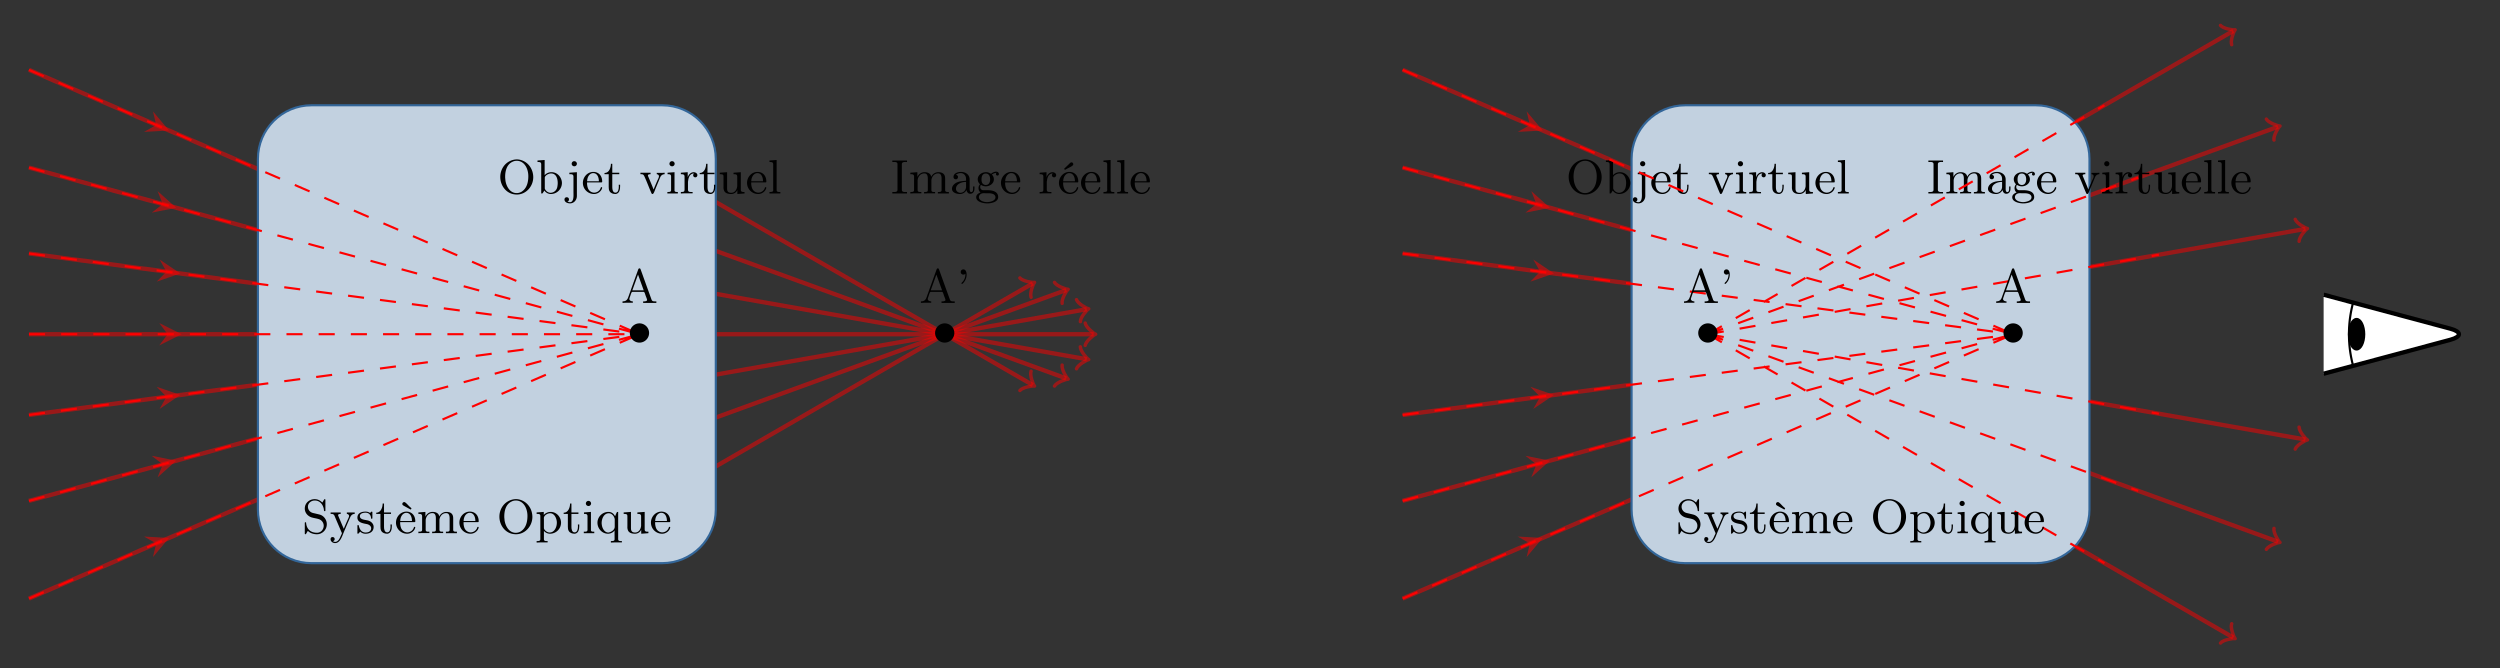<svg xmlns="http://www.w3.org/2000/svg" xmlns:xlink="http://www.w3.org/1999/xlink" width="619.071" height="165.527" viewBox="0 0 464.303 124.145"><rect x="0" y="0" width="464.303" height="124.145" fill="#333333" stroke="none"/><path stroke-width=".797" stroke-miterlimit="10" fill="none" stroke="red" stroke-opacity=".5" d="m5.379 111.167 112.738-48.814"/><path stroke-width=".638" stroke-linecap="round" stroke-linejoin="round" fill="none" stroke="red" stroke-opacity=".5" d="M115.867 61.069c.428.662 2.198 1.165 2.606 1.13-.305.273-1.149 1.908-.96 2.673"/><path d="m31.39 99.905-4.626-.255 2.25 1.284-.604 2.519" fill="red" fill-opacity=".5"/><path stroke-width=".797" stroke-miterlimit="10" fill="none" stroke="red" stroke-opacity=".5" d="M118.766 94.802 191.8 52.636"/><path stroke-width=".638" stroke-linecap="round" stroke-linejoin="round" fill="none" stroke="red" stroke-opacity=".5" d="M189.419 51.618c.5.608 2.317.905 2.718.823-.272.307-.923 2.029-.646 2.766"/><path stroke-width=".797" stroke-miterlimit="10" fill="none" stroke="red" stroke-opacity=".5" d="m5.379 93.021 112.704-30.763"/><path stroke-width=".638" stroke-linecap="round" stroke-linejoin="round" fill="none" stroke="red" stroke-opacity=".5" d="M116.039 60.668c.33.716 2.01 1.465 2.42 1.488-.341.227-1.409 1.727-1.33 2.51"/><path d="m32.724 85.558-4.544-.908 2.045 1.59-.953 2.408" fill="red" fill-opacity=".5"/><path stroke-width=".797" stroke-miterlimit="10" fill="none" stroke="red" stroke-opacity=".5" d="m118.766 82.705 79.247-28.844"/><path stroke-width=".638" stroke-linecap="round" stroke-linejoin="round" fill="none" stroke="red" stroke-opacity=".5" d="M195.844 52.445c.388.686 2.125 1.294 2.534 1.283-.32.255-1.26 1.837-1.116 2.612"/><path stroke-width=".797" stroke-miterlimit="10" fill="none" stroke="red" stroke-opacity=".5" d="m5.379 77.066 112.686-14.901"/><path stroke-width=".638" stroke-linecap="round" stroke-linejoin="round" fill="none" stroke="red" stroke-opacity=".5" d="M116.252 60.314c.23.754 1.796 1.722 2.198 1.8-.368.18-1.628 1.521-1.654 2.309"/><path d="m33.48 73.35-4.38-1.51 1.811 1.85-1.269 2.258" fill="red" fill-opacity=".5"/><path stroke-width=".797" stroke-miterlimit="10" fill="none" stroke="red" stroke-opacity=".5" d="m118.766 72.068 83.052-14.644"/><path stroke-width=".638" stroke-linecap="round" stroke-linejoin="round" fill="none" stroke="red" stroke-opacity=".5" d="M199.928 55.653c.263.743 1.868 1.643 2.273 1.703-.36.195-1.56 1.59-1.553 2.378"/><path stroke-width=".797" stroke-miterlimit="10" fill="none" stroke="red" stroke-opacity=".5" d="M5.379 62.072h112.68"/><path stroke-width=".638" stroke-linecap="round" stroke-linejoin="round" fill="none" stroke="red" stroke-opacity=".5" d="M116.504 60c.13.777 1.554 1.942 1.943 2.072-.389.13-1.813 1.295-1.943 2.072"/><path d="M33.725 62.072 29.581 60l1.554 2.072-1.554 2.072" fill="red" fill-opacity=".5"/><path stroke-width=".797" stroke-miterlimit="10" fill="none" stroke="red" stroke-opacity=".5" d="M118.766 62.072h84.333"/><path stroke-width=".638" stroke-linecap="round" stroke-linejoin="round" fill="none" stroke="red" stroke-opacity=".5" d="M201.545 60c.13.777 1.554 1.942 1.942 2.072-.388.13-1.813 1.295-1.942 2.072"/><path stroke-width=".797" stroke-miterlimit="10" fill="none" stroke="red" stroke-opacity=".5" d="M5.379 47.078 118.065 61.98"/><path stroke-width=".638" stroke-linecap="round" stroke-linejoin="round" fill="none" stroke="red" stroke-opacity=".5" d="M116.796 59.721c.026.788 1.286 2.13 1.654 2.31-.402.077-1.967 1.045-2.198 1.799"/><path d="m33.48 50.794-3.838-2.598 1.27 2.258-1.813 1.85" fill="red" fill-opacity=".5"/><path stroke-width=".797" stroke-miterlimit="10" fill="none" stroke="red" stroke-opacity=".5" d="m118.766 52.076 83.052 14.644"/><path stroke-width=".638" stroke-linecap="round" stroke-linejoin="round" fill="none" stroke="red" stroke-opacity=".5" d="M200.648 64.41c-.008.787 1.193 2.183 1.553 2.378-.405.06-2.01.96-2.273 1.703"/><path stroke-width=".797" stroke-miterlimit="10" fill="none" stroke="red" stroke-opacity=".5" d="m5.379 31.123 112.704 30.763"/><path stroke-width=".638" stroke-linecap="round" stroke-linejoin="round" fill="none" stroke="red" stroke-opacity=".5" d="M117.13 59.478c-.08.783.988 2.283 1.328 2.51-.409.023-2.09.772-2.42 1.488"/><path d="m32.724 38.586-3.452-3.09.953 2.408-2.045 1.59" fill="red" fill-opacity=".5"/><path stroke-width=".797" stroke-miterlimit="10" fill="none" stroke="red" stroke-opacity=".5" d="m118.766 41.44 79.247 28.843"/><path stroke-width=".638" stroke-linecap="round" stroke-linejoin="round" fill="none" stroke="red" stroke-opacity=".5" d="M197.262 67.804c-.144.775.796 2.357 1.116 2.612-.409-.011-2.146.597-2.534 1.283"/><path stroke-width=".797" stroke-miterlimit="10" fill="none" stroke="red" stroke-opacity=".5" d="M5.379 12.977 118.117 61.79"/><path stroke-width=".638" stroke-linecap="round" stroke-linejoin="round" fill="none" stroke="red" stroke-opacity=".5" d="M117.514 59.272c-.19.765.654 2.4.96 2.673-.409-.035-2.18.468-2.607 1.13"/><path d="m31.39 24.24-2.98-3.549.603 2.52-2.25 1.283" fill="red" fill-opacity=".5"/><path stroke-width=".797" stroke-miterlimit="10" fill="none" stroke="red" stroke-opacity=".5" d="M118.766 29.342 191.8 71.508"/><path stroke-width=".638" stroke-linecap="round" stroke-linejoin="round" fill="none" stroke="red" stroke-opacity=".5" d="M191.49 68.937c-.276.737.375 2.46.647 2.766-.401-.082-2.218.215-2.718.823"/><path d="M122.976 19.552H57.862c-5.503 0-9.963 4.46-9.963 9.963v65.114c0 5.503 4.46 9.963 9.963 9.963h65.114c5.503 0 9.963-4.46 9.963-9.963V29.515c0-5.503-4.46-9.963-9.963-9.963zM47.9 104.592" fill="#c2d1e0"/><path stroke-width=".399" stroke-miterlimit="10" fill="none" stroke="#369" d="M122.976 19.552H57.862c-5.503 0-9.963 4.46-9.963 9.963v65.114c0 5.503 4.46 9.963 9.963 9.963h65.114c5.503 0 9.963-4.46 9.963-9.963V29.515c0-5.503-4.46-9.963-9.963-9.963zM47.9 104.592"/><symbol id="a"><path d="M.323.727a.35.35 0 0 1-.227-.11A.377.377 0 0 1 0 .362C0 .188.125 0 .343 0c.192 0 .34.17.34.359 0 .15-.086.298-.239.351a.322.322 0 0 1-.102.018L.323.727M.101.351v.017c0 .115.03.252.149.309.028.015.06.022.092.022H.35C.508.69.581.527.581.38.581.261.553.125.436.055A.203.203 0 0 0 .334.03C.198.033.124.171.107.289L.101.351z"/></symbol><symbol id="b"><path d="M0 .694V.663h.015C.048.663.077.66.077.613V.011l.028.002.037.059A.163.163 0 0 1 .28 0a.23.23 0 0 1 .226.227c0 .107-.085.225-.215.225A.191.191 0 0 1 .148.39v.315L0 .694m.418-.49C.414.157.409.115.38.079A.146.146 0 0 0 .272.025a.13.13 0 0 0-.107.061C.157.097.151.107.151.12v.223c.008.044.079.083.13.083C.398.426.419.3.419.225L.418.204z"/></symbol><symbol id="c"><path d="M.101.635V.604h.022C.154.604.186.6.186.553V.238L.187.173C.187.119.181.024.113.024.095.024.077.031.061.036v.001c.021.004.032.025.032.045C.093.111.07.127.046.127H.04A.045.045 0 0 1 0 .082V.08C0 .022.068 0 .115 0c.08 0 .142.068.142.156v.49L.101.635m.095.239A.054.054 0 0 1 .149.821c0-.029.024-.053.054-.053H.21a.054.054 0 0 1 .047.053.054.054 0 0 1-.054.053H.196z"/></symbol><symbol id="d"><path d="M.087.24h.296C.395.24.4.246.4.257.4.382.323.458.217.458.095.458 0 .352 0 .23A.23.23 0 0 1 .234 0c.071 0 .143.05.163.119A.036.036 0 0 1 .399.13a.013.013 0 0 1-.013.013C.368.143.367.113.357.099A.145.145 0 0 0 .235.028H.228a.142.142 0 0 0-.12.084.295.295 0 0 0-.021.128m.001.024C.089.33.117.407.189.43a.099.099 0 0 0 .024.003C.299.433.331.344.331.264H.088z"/></symbol><symbol id="e"><path d="M.133.626C.133.553.099.435 0 .435V.41h.087V.146c0-.031.002-.061.018-.088C.129.016.179 0 .225 0h.009C.31.013.323.096.323.155v.037H.295L.296.148c0-.044-.01-.12-.069-.12C.173.028.161.091.161.14v.27h.145v.031H.161v.185H.133z"/></symbol><symbol id="f"><path d="M0 .441V.41h.015C.066.41.069.395.104.316.146.221.182.122.224.027.229.014.234 0 .251 0c.024 0 .045.07.06.108L.399.32c.007.017.013.034.023.049A.094.094 0 0 0 .501.41v.031L.452.438H.338V.41C.361.409.382.395.383.37V.365C.383.34.361.302.349.275.324.215.296.155.274.093.263.116.254.14.245.163l-.06.144-.023.054C.16.368.155.375.155.383.155.409.189.41.21.41v.031H0z"/></symbol><symbol id="g"><path d="M.004.43V.399H.02c.032 0 .057-.005.057-.05V.072C.077.032.05.031 0 .031V0h.217v.031H.201C.174.031.148.034.148.066v.375L.004.43M.09.669A.054.054 0 0 1 .043.616c0-.029.024-.053.054-.053h.007a.054.054 0 0 1 .047.053.054.054 0 0 1-.054.053H.09z"/></symbol><symbol id="h"><path d="M0 .43V.399h.016c.03 0 .061-.003.061-.05V.073C.077.032.051.031 0 .031V0l.07.003h.174v.028H.21C.176.031.148.035.148.073v.168C.155.31.174.416.275.416V.415C.261.408.255.393.255.378.255.351.276.334.3.334c.025 0 .043.021.043.045C.343.42.302.441.267.441.206.441.157.39.143.334L.142.441 0 .43z"/></symbol><symbol id="i"><path d="M0 .441V.41h.009C.036.41.075.408.075.379.077.368.077.358.077.347v-.2A.17.17 0 0 1 .093.061C.121.011.182 0 .235 0c.056 0 .109.033.128.085L.364 0l.148.011v.031H.495c-.03 0-.06.003-.06.048v.362L.284.441V.41h.014C.329.41.361.407.361.361V.163C.355.098.316.025.238.025c-.04 0-.076.01-.085.062C.151.106.151.124.151.143v.309L0 .441z"/></symbol><symbol id="j"><path d="M0 .683V.652h.012C.048.652.077.65.077.6V.096L.078.074C.078.032.049.031.006.031H0V0h.225v.031H.2C.173.031.148.035.148.07v.624L0 .683z"/></symbol><use xlink:href="#a" transform="matrix(8.966 0 0 -8.966 92.912 36.13)"/><use xlink:href="#b" transform="matrix(8.966 0 0 -8.966 99.825 36.032)"/><use xlink:href="#c" transform="matrix(8.966 0 0 -8.966 104.837 37.771)"/><use xlink:href="#d" transform="matrix(8.966 0 0 -8.966 108.254 36.032)"/><use xlink:href="#e" transform="matrix(8.966 0 0 -8.966 112.27 36.032)"/><use xlink:href="#f" transform="matrix(8.966 0 0 -8.966 118.942 36.032)"/><use xlink:href="#g" transform="matrix(8.966 0 0 -8.966 123.945 35.933)"/><use xlink:href="#h" transform="matrix(8.966 0 0 -8.966 126.446 35.933)"/><use xlink:href="#e" transform="matrix(8.966 0 0 -8.966 129.952 36.032)"/><use xlink:href="#i" transform="matrix(8.966 0 0 -8.966 133.682 36.032)"/><use xlink:href="#d" transform="matrix(8.966 0 0 -8.966 138.74 36.032)"/><use xlink:href="#j" transform="matrix(8.966 0 0 -8.966 142.909 35.933)"/><symbol id="k"><path d="M0 .683V.652l.04.001C.076.653.107.647.107.608V.076C.107.036.072.03.037.03L0 .031V0h.304v.031L.264.03C.228.03.197.036.197.075v.532c0 .04.035.046.07.046L.304.652v.031H0z"/></symbol><symbol id="l"><path d="M0 .43V.399h.016c.03 0 .061-.003.061-.05V.073C.077.032.051.031 0 .031V0l.071.003h.157v.028H.205C.176.031.151.035.151.072v.201c.006.071.054.143.14.143.064 0 .071-.065.071-.112V.069C.362.033.333.031.3.031H.285V0l.071.003h.157v.028H.49C.461.031.436.035.436.072v.201c.006.071.054.143.14.143C.64.416.647.351.647.304V.069C.647.033.618.031.585.031H.57V0h.228v.031H.779C.75.031.721.034.721.07v.226c0 .03-.001.06-.016.087C.679.43.627.441.578.441A.161.161 0 0 1 .433.346H.432C.423.415.358.441.298.441A.16.16 0 0 1 .146.342L.145.441 0 .43z"/></symbol><symbol id="m"><path d="M.081.398a.156.156 0 0 0 .104.035.104.104 0 0 0 .087-.049C.291.356.292.325.292.293V.275C.21.266.128.266.059.214.026.189 0 .15 0 .109 0 .028.098 0 .164 0a.15.15 0 0 1 .137.083C.309.042.333.005.379.005c.06 0 .087.051.087.106v.045H.438v-.05C.438.078.432.04.401.04.368.04.366.084.366.106v.195c0 .105-.09.157-.179.157C.125.458.032.432.032.353c0-.027.016-.048.052-.048.025.001.041.024.041.047 0 .027-.021.041-.044.046M.292.251V.152C.292.084.243.025.174.025H.166C.119.03.083.065.083.11c0 .095.114.141.209.141z"/></symbol><symbol id="n"><path d="M.079.399V.398A.123.123 0 0 1 .048.316c0-.033.014-.07.043-.088C.045.209 0 .181 0 .128 0 .027.157 0 .229 0c.085 0 .226.03.226.131 0 .12-.124.143-.225.143H.139A.065.065 0 0 0 .083.34c0 .013.006.041.015.041H.1C.114.378.127.367.141.363A.196.196 0 0 1 .2.354c.079 0 .166.056.166.144a.13.13 0 0 1-.041.098v.001a.16.16 0 0 0 .098.036C.415.627.409.619.409.608c0-.017.014-.031.03-.031A.03.03 0 0 1 .47.608c0 .033-.029.05-.055.05H.407A.166.166 0 0 1 .32.623C.317.62.313.615.308.615H.307C.3.615.278.63.263.636a.157.157 0 0 1-.061.011C.12.647.032.591.032.5c0-.037.017-.078.047-.101M.056.123V.13c0 .053.052.082.099.082L.186.211h.051C.296.211.389.206.399.134V.127c0-.087-.146-.1-.173-.1-.064 0-.16.026-.17.096m.054.36v.011c0 .055.013.125.089.125.062 0 .09-.052.09-.123C.289.439.263.382.199.382c-.025 0-.05.01-.067.031C.116.433.113.458.11.483z"/></symbol><symbol id="o"><path d="M.087.24h.296C.395.24.4.246.4.257.4.382.323.458.217.458.095.458 0 .352 0 .23A.23.23 0 0 1 .234 0c.071 0 .143.05.163.119A.036.036 0 0 1 .399.13a.013.013 0 0 1-.013.013C.368.143.367.113.357.099A.145.145 0 0 0 .235.028H.228a.142.142 0 0 0-.12.084.295.295 0 0 0-.021.128m.001.024C.089.33.117.407.189.43a.099.099 0 0 0 .024.003C.299.433.331.344.331.264H.088m.166.391C.237.653.22.632.208.62L.111.527.109.522c0-.006.01-.02.016-.02.005 0 .01.004.014.006l.028.016c.044.024.13.057.13.092 0 .02-.016.04-.037.04L.254.655z"/></symbol><use xlink:href="#k" transform="matrix(8.966 0 0 -8.966 165.726 35.933)"/><use xlink:href="#l" transform="matrix(8.966 0 0 -8.966 169.07 35.933)"/><use xlink:href="#m" transform="matrix(8.966 0 0 -8.966 176.8 36.032)"/><use xlink:href="#n" transform="matrix(8.966 0 0 -8.966 181.3 37.78)"/><use xlink:href="#d" transform="matrix(8.966 0 0 -8.966 185.9 36.032)"/><use xlink:href="#h" transform="matrix(8.966 0 0 -8.966 193.082 35.933)"/><use xlink:href="#o" transform="matrix(8.966 0 0 -8.966 196.669 36.032)"/><use xlink:href="#d" transform="matrix(8.966 0 0 -8.966 200.767 36.032)"/><use xlink:href="#j" transform="matrix(8.966 0 0 -8.966 204.936 35.933)"/><use xlink:href="#j" transform="matrix(8.966 0 0 -8.966 207.491 35.933)"/><use xlink:href="#d" transform="matrix(8.966 0 0 -8.966 209.975 36.032)"/><path stroke-width=".399" stroke-dasharray="2.989,2.989" stroke-miterlimit="10" fill="none" stroke="red" d="m5.379 111.167 113.387-49.095M5.379 93.021l113.387-30.949M5.379 77.066l113.387-14.994M5.379 62.072h113.387M5.379 47.078l113.387 14.994M5.379 31.123l113.387 30.949M5.379 12.977l113.387 49.095"/><symbol id="p"><path d="M.062.07C.079.057.095.043.114.032A.295.295 0 0 1 .253 0c.104 0 .203.087.203.207A.21.21 0 0 1 .34.396C.318.406.294.411.27.417L.207.432C.181.438.154.442.131.456a.131.131 0 0 0-.066.113c0 .079.069.13.142.13.1 0 .167-.074.187-.176.003-.016 0-.045.019-.045.013 0 .014.009.014.018v.216C.427.72.423.727.414.727.401.727.39.699.382.687.376.677.37.668.365.657.318.699.273.727.203.727.104.727 0 .655 0 .532 0 .436.074.362.164.343.212.33.268.325.313.304A.144.144 0 0 0 .392.177C.392.1.335.031.252.031.141.031.044.086.028.227c0 .01 0 .022-.014.022S0 .238 0 .23V.015C0 .007.004 0 .013 0c.013 0 .024.028.032.04.006.01.012.019.017.03z"/></symbol><symbol id="q"><path d="M.001.635V.604h.014C.052.604.07.594.084.56L.105.509.19.311.223.233C.226.225.234.214.234.205.234.191.221.171.215.158L.203.13C.184.085.153.027.097.025a.075.075 0 0 0-.048.016c.024.005.036.02.036.041 0 .024-.016.043-.046.043C.012.125 0 .101 0 .081 0 .032.048 0 .093 0c.103 0 .145.137.175.211.043.103.086.204.131.306C.417.56.439.604.5.604v.031H.337V.604C.36.603.381.589.383.564.383.537.36.498.348.469.323.411.297.354.274.296.235.381.201.469.163.555.161.562.156.569.156.577c0 .026.033.027.054.027v.031H.001z"/></symbol><symbol id="r"><path d="M.058.044A.158.158 0 0 1 .174 0c.082 0 .163.042.163.139V.15C.333.206.289.249.239.268.214.277.186.281.16.286.118.294.052.306.052.364c0 .058.073.072.116.072.063 0 .109-.037.115-.108C.283.32.284.31.296.31.303.31.31.314.311.321v.121c0 .007-.003.016-.012.016C.284.458.273.433.261.433H.259C.252.435.245.441.239.444a.17.17 0 0 1-.071.014C.097.458.001.435.001.333.001.232.118.215.19.201.234.193.282.167.286.118.286.046.226.025.173.025h-.01C.09.029.05.084.033.153.03.164.03.18.015.18.004.18.001.172.001.163V.034L0 .02C0 .01.002 0 .013 0 .022 0 .03.012.036.018l.005.006.017.02z"/></symbol><symbol id="s"><path d="M.087.24h.296C.395.24.4.246.4.257.4.382.323.458.217.458.095.458 0 .352 0 .23A.23.23 0 0 1 .234 0c.071 0 .143.05.163.119A.036.036 0 0 1 .399.13a.013.013 0 0 1-.013.013C.368.143.367.113.357.099A.145.145 0 0 0 .235.028H.228a.142.142 0 0 0-.12.084.295.295 0 0 0-.021.128m.001.024C.089.33.117.407.189.43a.099.099 0 0 0 .024.003C.299.433.331.344.331.264H.088m.076.391A.04.04 0 0 1 .131.616C.131.59.162.58.181.568L.265.522.294.506C.297.504.3.502.304.502h.002C.309.503.32.515.32.521c0 .01-.03.033-.041.043C.245.596.198.656.17.656L.164.655z"/></symbol><symbol id="t"><path d="M0 .624V.593h.019C.049.593.077.59.077.55V.072C.077.031.047.031 0 .031V0l.071.003h.157v.028H.203c-.027 0-.052.004-.052.04v.171A.168.168 0 0 1 .277.183a.23.23 0 0 1 .229.226C.506.523.418.635.29.635A.194.194 0 0 1 .148.572v.063L0 .624m.418-.23C.414.315.368.208.268.208.216.208.151.259.151.303v.164L.15.505c0 .056.072.102.13.102C.374.607.419.49.419.413L.418.394z"/></symbol><symbol id="u"><path d="M.354.253.355.071c0-.036-.022-.04-.077-.04V0l.071.003h.157v.028H.485C.454.031.429.034.429.073v.562L.405.633.393.611.366.547C.356.558.35.572.34.583a.143.143 0 0 1-.114.052C.106.635 0 .535 0 .411 0 .294.092.183.219.183c.05 0 .11.026.135.07M.087.394v.012c0 .082.042.196.143.201h.004C.298.607.348.545.358.485V.329C.358.247.255.208.224.208H.218C.146.214.105.289.093.351.09.365.089.38.087.394z"/></symbol><use xlink:href="#p" transform="matrix(8.966 0 0 -8.966 56.606 99.222)"/><use xlink:href="#q" transform="matrix(8.966 0 0 -8.966 61.394 100.863)"/><use xlink:href="#r" transform="matrix(8.966 0 0 -8.966 66.37 99.124)"/><use xlink:href="#e" transform="matrix(8.966 0 0 -8.966 69.876 99.124)"/><use xlink:href="#s" transform="matrix(8.966 0 0 -8.966 73.544 99.124)"/><use xlink:href="#l" transform="matrix(8.966 0 0 -8.966 77.704 99.025)"/><use xlink:href="#d" transform="matrix(8.966 0 0 -8.966 85.317 99.124)"/><use xlink:href="#a" transform="matrix(8.966 0 0 -8.966 92.75 99.222)"/><use xlink:href="#t" transform="matrix(8.966 0 0 -8.966 99.663 100.765)"/><use xlink:href="#e" transform="matrix(8.966 0 0 -8.966 104.684 99.124)"/><use xlink:href="#g" transform="matrix(8.966 0 0 -8.966 108.423 99.025)"/><use xlink:href="#u" transform="matrix(8.966 0 0 -8.966 110.96 100.765)"/><use xlink:href="#i" transform="matrix(8.966 0 0 -8.966 115.83 99.124)"/><use xlink:href="#d" transform="matrix(8.966 0 0 -8.966 120.895 99.124)"/><symbol id="v"><path d="M.399.199a.2.2 0 0 1-.199.2A.2.2 0 0 1 0 .2.2.2 0 0 1 .199 0a.2.2 0 0 1 .2.199z"/></symbol><use xlink:href="#v" transform="matrix(8.966 0 0 -8.966 116.973 63.632)"/><symbol id="w"><path d="M0 .031V0l.062.003h.152v.028c-.029 0-.072.013-.072.05 0 .013.005.026.01.038.017.047.031.11.05.11H.44C.458.229.47.173.48.146.489.119.509.08.509.061c0-.03-.055-.03-.082-.03V0h.274v.031H.673C.651.031.627.033.615.045.602.058.598.077.592.093.52.286.453.482.382.675L.374.696C.37.707.366.716.35.716.329.716.325.692.319.676.258.506.197.334.135.165L.117.114C.096.051.055.031 0 .031M.203.26l.118.327L.439.26H.203z"/></symbol><use xlink:href="#w" transform="matrix(8.966 0 0 -8.966 115.616 56.256)"/><use xlink:href="#v" transform="matrix(8.966 0 0 -8.966 173.666 63.632)"/><symbol id="x"><path d="M.096.211.097.193A.234.234 0 0 0 .05.056C.039.042.015.024.015.012.015.005.021 0 .026 0c.015 0 .045.04.059.062.024.04.037.086.037.133 0 .043-.013.106-.069.106C.022.301 0 .277 0 .246V.239A.055.055 0 0 1 .055.193c.017 0 .03.007.041.018z"/></symbol><use xlink:href="#w" transform="matrix(8.966 0 0 -8.966 171.03 56.256)"/><use xlink:href="#x" transform="matrix(8.966 0 0 -8.966 178.427 52.732)"/><path stroke-width=".797" stroke-miterlimit="10" fill="none" stroke="red" stroke-opacity=".5" d="m260.5 111.167 112.738-48.814"/><path stroke-width=".638" stroke-linecap="round" stroke-linejoin="round" fill="none" stroke="red" stroke-opacity=".5" d="M370.989 61.069c.427.662 2.198 1.165 2.606 1.13-.306.273-1.15 1.908-.96 2.673"/><path d="m286.511 99.905-4.626-.255 2.25 1.284-.603 2.519" fill="red" fill-opacity=".5"/><path stroke-width=".797" stroke-miterlimit="10" fill="none" stroke="red" stroke-opacity=".5" d="m317.193 62.072 97.584 56.34"/><path stroke-width=".638" stroke-linecap="round" stroke-linejoin="round" fill="none" stroke="red" stroke-opacity=".5" d="M414.468 115.84c-.277.738.374 2.46.646 2.766-.401-.082-2.218.215-2.719.823"/><path stroke-width=".797" stroke-miterlimit="10" fill="none" stroke="red" stroke-opacity=".5" d="m260.5 93.021 112.705-30.763"/><path stroke-width=".638" stroke-linecap="round" stroke-linejoin="round" fill="none" stroke="red" stroke-opacity=".5" d="M371.16 60.668c.33.716 2.01 1.465 2.42 1.488-.341.227-1.409 1.727-1.329 2.51"/><path d="m287.845 85.558-4.543-.908 2.045 1.59-.954 2.408" fill="red" fill-opacity=".5"/><path stroke-width=".797" stroke-miterlimit="10" fill="none" stroke="red" stroke-opacity=".5" d="m317.193 62.072 105.885 38.54"/><path stroke-width=".638" stroke-linecap="round" stroke-linejoin="round" fill="none" stroke="red" stroke-opacity=".5" d="M422.327 98.133c-.144.774.796 2.357 1.117 2.611-.41-.01-2.147.597-2.535 1.283"/><path stroke-width=".797" stroke-miterlimit="10" fill="none" stroke="red" stroke-opacity=".5" d="m260.5 77.066 112.686-14.901"/><path stroke-width=".638" stroke-linecap="round" stroke-linejoin="round" fill="none" stroke="red" stroke-opacity=".5" d="M371.374 60.314c.23.754 1.795 1.722 2.197 1.8-.368.18-1.628 1.521-1.654 2.309"/><path d="m288.6 73.35-4.38-1.51 1.813 1.85-1.27 2.258" fill="red" fill-opacity=".5"/><path stroke-width=".797" stroke-miterlimit="10" fill="none" stroke="red" stroke-opacity=".5" d="m317.193 62.072 110.97 19.566"/><path stroke-width=".638" stroke-linecap="round" stroke-linejoin="round" fill="none" stroke="red" stroke-opacity=".5" d="M426.992 79.328c-.008.787 1.193 2.183 1.553 2.378-.405.06-2.01.96-2.273 1.703"/><path stroke-width=".797" stroke-miterlimit="10" fill="none" stroke="red" stroke-opacity=".5" d="M260.5 47.078 373.186 61.98"/><path stroke-width=".638" stroke-linecap="round" stroke-linejoin="round" fill="none" stroke="red" stroke-opacity=".5" d="M371.917 59.721c.026.788 1.286 2.13 1.654 2.31-.402.077-1.967 1.045-2.197 1.799"/><path d="m288.6 50.794-3.836-2.598 1.269 2.258-1.813 1.85" fill="red" fill-opacity=".5"/><path stroke-width=".797" stroke-miterlimit="10" fill="none" stroke="red" stroke-opacity=".5" d="m317.193 62.072 110.97-19.566"/><path stroke-width=".638" stroke-linecap="round" stroke-linejoin="round" fill="none" stroke="red" stroke-opacity=".5" d="M426.272 40.735c.263.743 1.868 1.643 2.273 1.703-.36.195-1.56 1.59-1.553 2.378"/><path stroke-width=".797" stroke-miterlimit="10" fill="none" stroke="red" stroke-opacity=".5" d="m260.5 31.123 112.705 30.763"/><path stroke-width=".638" stroke-linecap="round" stroke-linejoin="round" fill="none" stroke="red" stroke-opacity=".5" d="M372.251 59.478c-.08.783.988 2.283 1.328 2.51-.408.023-2.09.772-2.42 1.488"/><path d="m287.845 38.586-3.452-3.09.954 2.408-2.045 1.59" fill="red" fill-opacity=".5"/><path stroke-width=".797" stroke-miterlimit="10" fill="none" stroke="red" stroke-opacity=".5" d="m317.193 62.072 105.885-38.54"/><path stroke-width=".638" stroke-linecap="round" stroke-linejoin="round" fill="none" stroke="red" stroke-opacity=".5" d="M420.91 22.117c.387.686 2.124 1.294 2.534 1.283-.321.254-1.261 1.837-1.117 2.611"/><path stroke-width=".797" stroke-miterlimit="10" fill="none" stroke="red" stroke-opacity=".5" d="M260.5 12.977 373.238 61.79"/><path stroke-width=".638" stroke-linecap="round" stroke-linejoin="round" fill="none" stroke="red" stroke-opacity=".5" d="M372.635 59.272c-.19.765.654 2.4.96 2.673-.408-.035-2.179.468-2.606 1.13"/><path d="m286.511 24.24-2.98-3.549.603 2.52-2.249 1.283" fill="red" fill-opacity=".5"/><path stroke-width=".797" stroke-miterlimit="10" fill="none" stroke="red" stroke-opacity=".5" d="m317.193 62.072 97.584-56.34"/><path stroke-width=".638" stroke-linecap="round" stroke-linejoin="round" fill="none" stroke="red" stroke-opacity=".5" d="M412.395 4.715c.501.608 2.318.905 2.719.823-.272.306-.923 2.028-.646 2.766"/><path d="M378.098 19.552h-65.115c-5.503 0-9.963 4.46-9.963 9.963v65.114c0 5.503 4.46 9.963 9.963 9.963h65.115c5.502 0 9.962-4.46 9.962-9.963V29.515c0-5.503-4.46-9.963-9.962-9.963zm-75.078 85.04" fill="#c2d1e0"/><path stroke-width=".399" stroke-miterlimit="10" fill="none" stroke="#369" d="M378.098 19.552h-65.115c-5.503 0-9.963 4.46-9.963 9.963v65.114c0 5.503 4.46 9.963 9.963 9.963h65.115c5.502 0 9.962-4.46 9.962-9.963V29.515c0-5.503-4.46-9.963-9.962-9.963zm-75.078 85.04"/><use xlink:href="#a" transform="matrix(8.966 0 0 -8.966 291.337 36.13)"/><use xlink:href="#b" transform="matrix(8.966 0 0 -8.966 298.25 36.032)"/><use xlink:href="#c" transform="matrix(8.966 0 0 -8.966 303.262 37.771)"/><use xlink:href="#d" transform="matrix(8.966 0 0 -8.966 306.679 36.032)"/><use xlink:href="#e" transform="matrix(8.966 0 0 -8.966 310.695 36.032)"/><use xlink:href="#f" transform="matrix(8.966 0 0 -8.966 317.366 36.032)"/><use xlink:href="#g" transform="matrix(8.966 0 0 -8.966 322.37 35.933)"/><use xlink:href="#h" transform="matrix(8.966 0 0 -8.966 324.871 35.933)"/><use xlink:href="#e" transform="matrix(8.966 0 0 -8.966 328.377 36.032)"/><use xlink:href="#i" transform="matrix(8.966 0 0 -8.966 332.107 36.032)"/><use xlink:href="#d" transform="matrix(8.966 0 0 -8.966 337.164 36.032)"/><use xlink:href="#j" transform="matrix(8.966 0 0 -8.966 341.334 35.933)"/><use xlink:href="#k" transform="matrix(8.966 0 0 -8.966 358.139 35.933)"/><use xlink:href="#l" transform="matrix(8.966 0 0 -8.966 361.483 35.933)"/><use xlink:href="#m" transform="matrix(8.966 0 0 -8.966 369.212 36.032)"/><use xlink:href="#n" transform="matrix(8.966 0 0 -8.966 373.714 37.78)"/><use xlink:href="#d" transform="matrix(8.966 0 0 -8.966 378.313 36.032)"/><use xlink:href="#f" transform="matrix(8.966 0 0 -8.966 385.406 36.032)"/><use xlink:href="#g" transform="matrix(8.966 0 0 -8.966 390.409 35.933)"/><use xlink:href="#h" transform="matrix(8.966 0 0 -8.966 392.91 35.933)"/><use xlink:href="#e" transform="matrix(8.966 0 0 -8.966 396.416 36.032)"/><use xlink:href="#i" transform="matrix(8.966 0 0 -8.966 400.146 36.032)"/><use xlink:href="#d" transform="matrix(8.966 0 0 -8.966 405.204 36.032)"/><use xlink:href="#j" transform="matrix(8.966 0 0 -8.966 409.373 35.933)"/><use xlink:href="#j" transform="matrix(8.966 0 0 -8.966 411.928 35.933)"/><use xlink:href="#d" transform="matrix(8.966 0 0 -8.966 414.412 36.032)"/><path stroke-width=".399" stroke-dasharray="2.989,2.989" stroke-miterlimit="10" fill="none" stroke="red" d="m317.193 62.072 73.648 42.52M260.5 111.167l113.387-49.095M317.193 62.072l79.913 29.086M260.5 93.021l113.387-30.949M317.193 62.072l83.75 14.767M260.5 77.066l113.387-14.994M317.193 62.072l83.75-14.767M260.5 47.078l113.387 14.994M317.193 62.072l79.913-29.086M260.5 31.123l113.387 30.949M317.193 62.072l73.648-42.52M260.5 12.977l113.387 49.095"/><path d="m431.547 54.735 23.531 6.306c2.126.57 2.126 1.493 0 2.062l-23.531 6.306" fill="#fff"/><path stroke-width=".797" stroke-miterlimit="10" fill="none" stroke="#000" d="m431.547 54.735 23.531 6.306c2.126.57 2.126 1.493 0 2.062l-23.531 6.306"/><path stroke-width=".399" stroke-miterlimit="10" fill="none" stroke="#000" d="M437.023 56.203a22.688 22.688 0 0 0 0 11.739"/><path d="M436.25 62.072c0 1.566.635 2.835 1.417 2.835.783 0 1.418-1.27 1.418-2.835 0-1.566-.635-2.835-1.418-2.835-.782 0-1.417 1.27-1.417 2.835zm1.417 0"/><path stroke-width=".399" stroke-miterlimit="10" fill="none" stroke="#000" d="M436.25 62.072c0 1.566.635 2.835 1.417 2.835.783 0 1.418-1.27 1.418-2.835 0-1.566-.635-2.835-1.418-2.835-.782 0-1.417 1.27-1.417 2.835zm1.417 0"/><use xlink:href="#p" transform="matrix(8.966 0 0 -8.966 311.724 99.222)"/><use xlink:href="#q" transform="matrix(8.966 0 0 -8.966 316.512 100.863)"/><use xlink:href="#r" transform="matrix(8.966 0 0 -8.966 321.489 99.124)"/><use xlink:href="#e" transform="matrix(8.966 0 0 -8.966 324.994 99.124)"/><use xlink:href="#s" transform="matrix(8.966 0 0 -8.966 328.662 99.124)"/><use xlink:href="#l" transform="matrix(8.966 0 0 -8.966 332.822 99.025)"/><use xlink:href="#d" transform="matrix(8.966 0 0 -8.966 340.435 99.124)"/><use xlink:href="#a" transform="matrix(8.966 0 0 -8.966 347.868 99.222)"/><use xlink:href="#t" transform="matrix(8.966 0 0 -8.966 354.78 100.765)"/><use xlink:href="#e" transform="matrix(8.966 0 0 -8.966 359.802 99.124)"/><use xlink:href="#g" transform="matrix(8.966 0 0 -8.966 363.54 99.025)"/><use xlink:href="#u" transform="matrix(8.966 0 0 -8.966 366.078 100.765)"/><use xlink:href="#i" transform="matrix(8.966 0 0 -8.966 370.947 99.124)"/><use xlink:href="#d" transform="matrix(8.966 0 0 -8.966 376.013 99.124)"/><use xlink:href="#v" transform="matrix(8.966 0 0 -8.966 372.091 63.632)"/><use xlink:href="#w" transform="matrix(8.966 0 0 -8.966 370.734 56.256)"/><use xlink:href="#v" transform="matrix(8.966 0 0 -8.966 315.398 63.632)"/><use xlink:href="#w" transform="matrix(8.966 0 0 -8.966 312.762 56.256)"/><use xlink:href="#x" transform="matrix(8.966 0 0 -8.966 320.16 52.732)"/></svg>